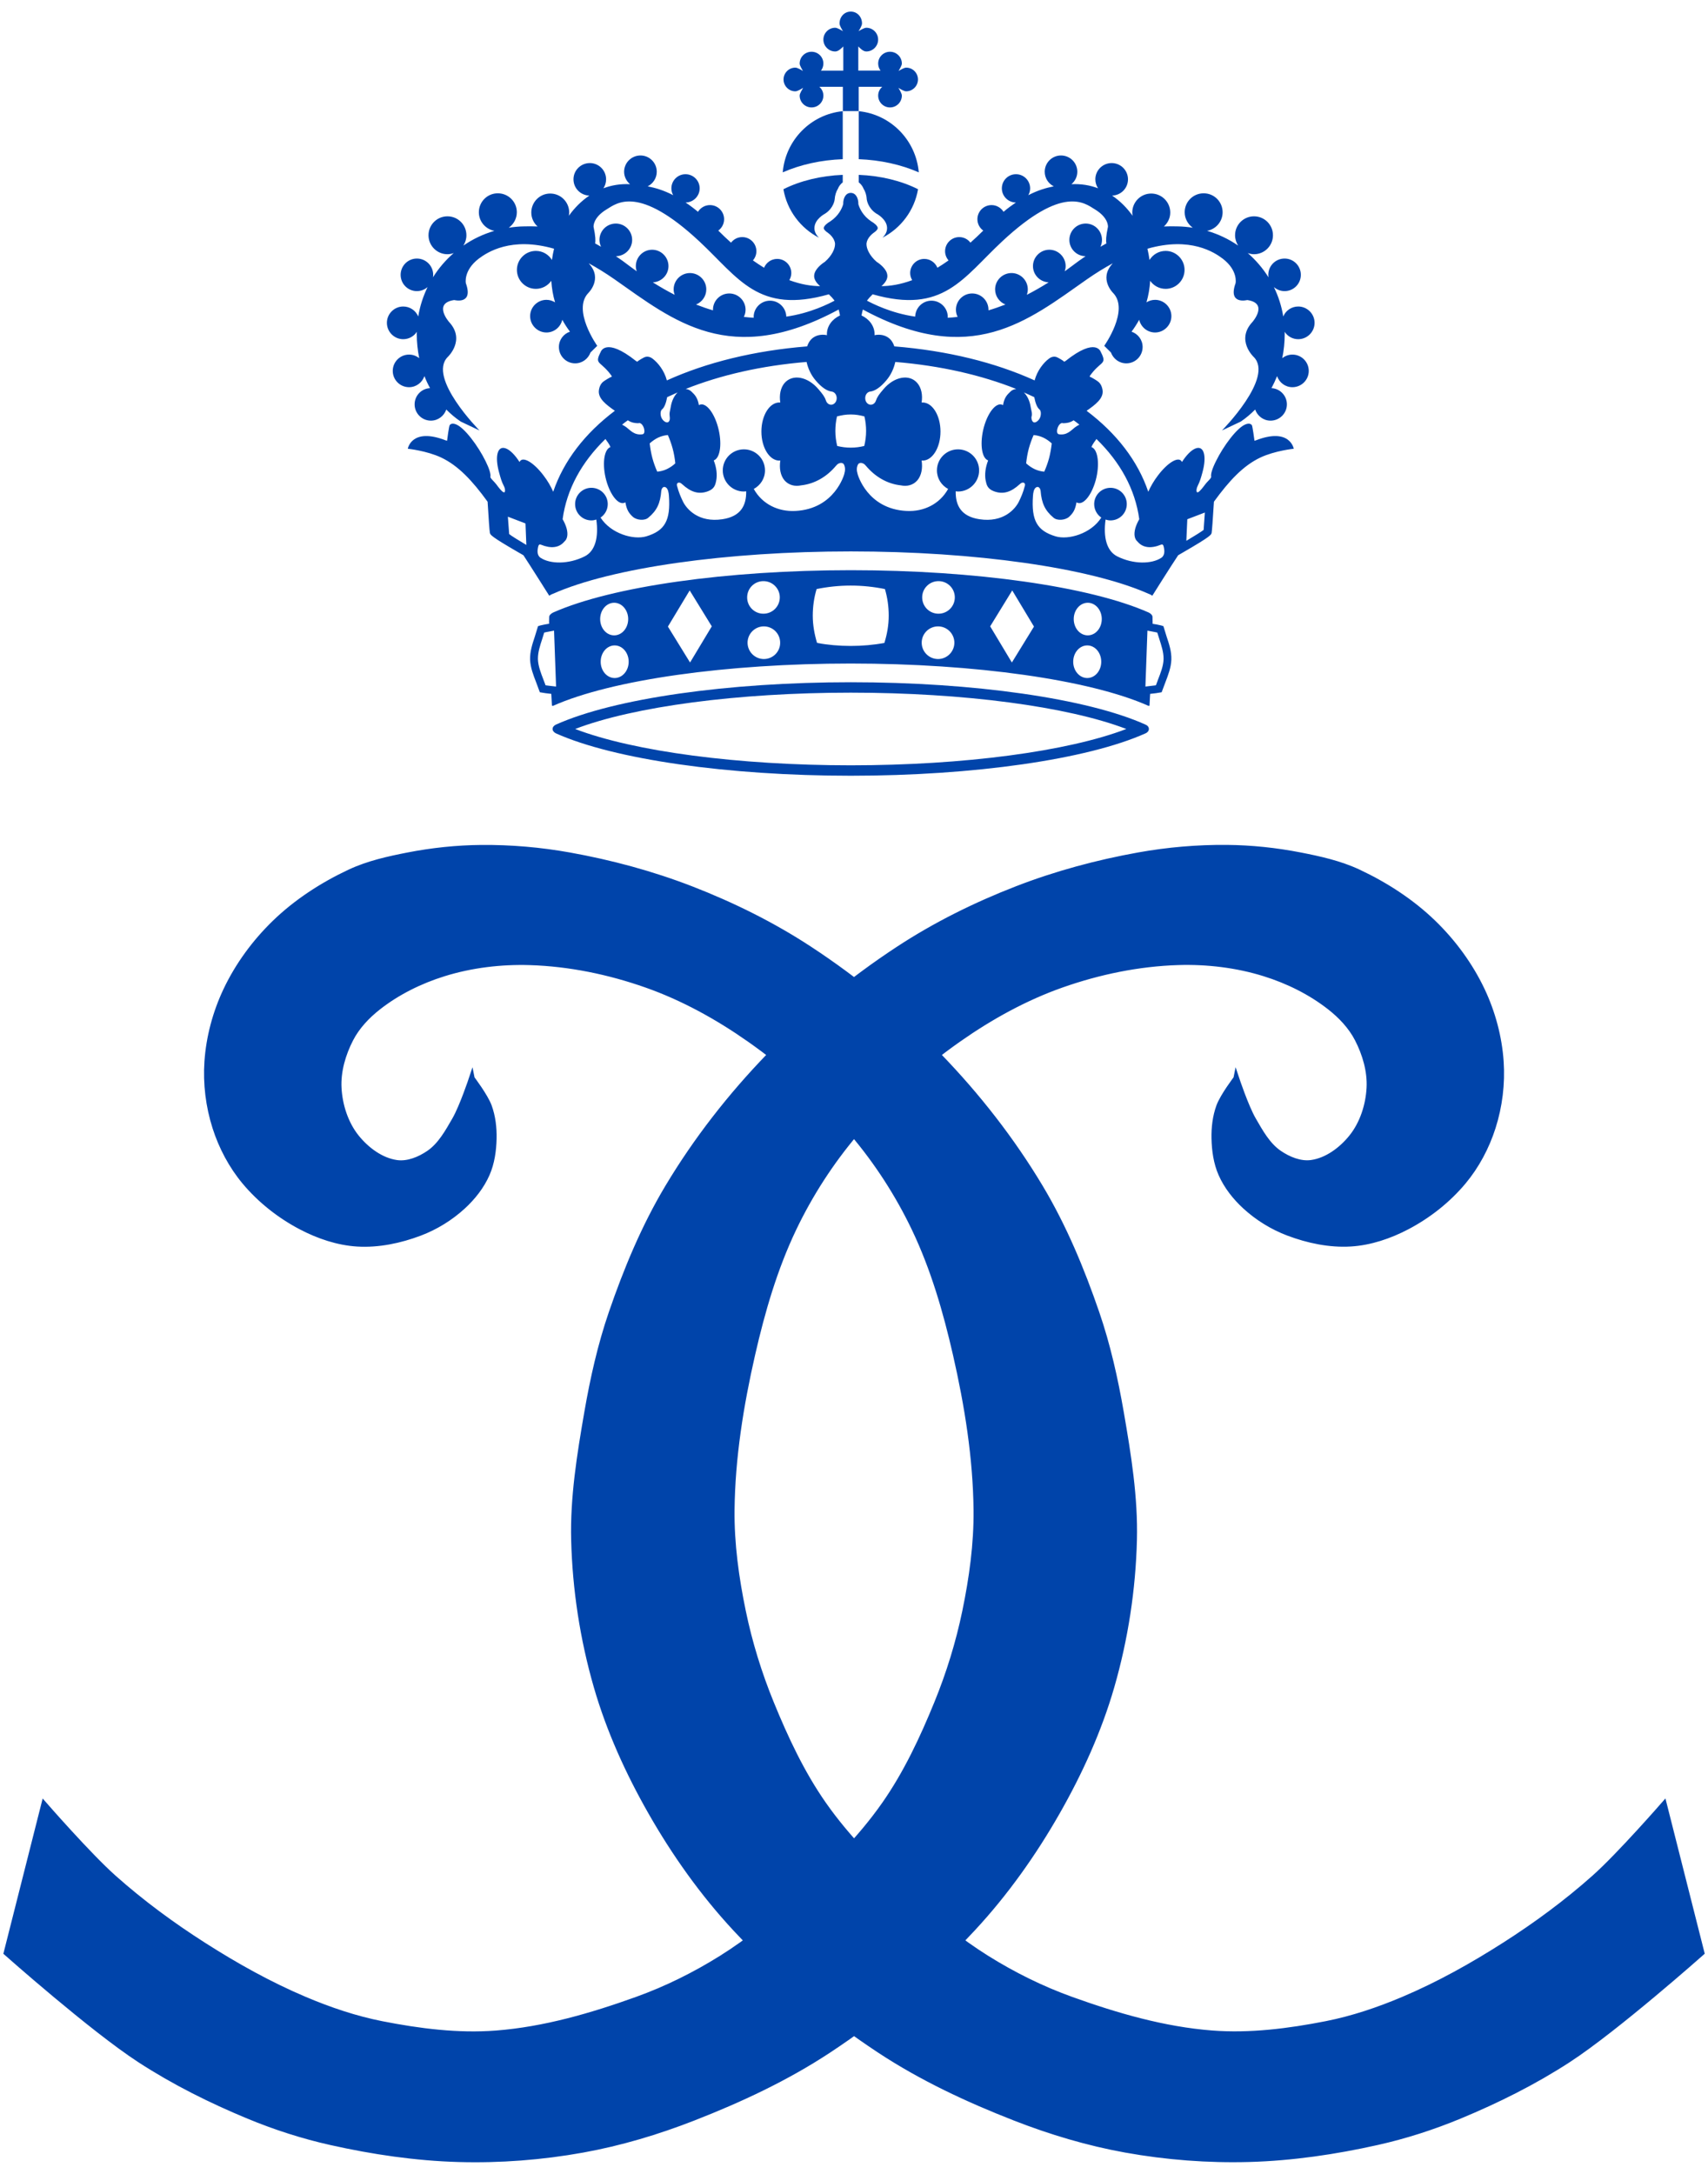 <?xml version="1.0" encoding="UTF-8" standalone="no"?>
<!-- Created with Inkscape (http://www.inkscape.org/) -->

<svg
   id="svg2985"
   version="1.1"
   inkscape:version="1.3.2 (091e20e, 2023-11-25, custom)"
   width="147.406"
   height="187.602"
   sodipodi:docname="Royal_Monogram_of_Prince_Christian_of_Denmark.svg"
   xml:space="preserve"
   xmlns:inkscape="http://www.inkscape.org/namespaces/inkscape"
   xmlns:sodipodi="http://sodipodi.sourceforge.net/DTD/sodipodi-0.dtd"
   xmlns="http://www.w3.org/2000/svg"
   xmlns:svg="http://www.w3.org/2000/svg"
   xmlns:rdf="http://www.w3.org/1999/02/22-rdf-syntax-ns#"
   xmlns:cc="http://creativecommons.org/ns#"
   xmlns:dc="http://purl.org/dc/elements/1.1/"><defs
     id="defs2989" /><sodipodi:namedview
     pagecolor="#ffffff"
     bordercolor="#666666"
     borderopacity="1"
     objecttolerance="10"
     gridtolerance="10"
     guidetolerance="10"
     inkscape:pageopacity="0"
     inkscape:pageshadow="2"
     inkscape:window-width="1600"
     inkscape:window-height="837"
     id="namedview2987"
     showgrid="false"
     fit-margin-top="0"
     fit-margin-left="0"
     fit-margin-right="0"
     fit-margin-bottom="0"
     inkscape:zoom="3.4535392"
     inkscape:cx="73.692518"
     inkscape:cy="93.672022"
     inkscape:window-x="-8"
     inkscape:window-y="-8"
     inkscape:window-maximized="1"
     inkscape:current-layer="svg2985"
     inkscape:showpageshadow="2"
     inkscape:pagecheckerboard="0"
     inkscape:deskcolor="#d1d1d1" /><g
     id="g25506"
     transform="translate(170.562,39.018)"><path
       sodipodi:nodetypes="caaaaaaaaaaaaaaaaaaaaaaaaaaaaaaaaaccaaaaaaaaaaaaaaaaaaaaaaaaaac"
       inkscape:connector-curvature="0"
       id="path25486"
       d="m -129.843,54.065 c 0,0 1.157,1.522 1.479,2.407 0.318,0.875 0.43,1.833 0.41,2.764 -0.023,1.04 -0.174,2.112 -0.593,3.064 -0.467,1.062 -1.217,2.011 -2.071,2.795 -1.071,0.983 -2.352,1.774 -3.712,2.288 -1.705,0.645 -3.569,1.038 -5.388,0.928 -1.687,-0.102 -3.36,-0.672 -4.857,-1.457 -1.836,-0.963 -3.527,-2.295 -4.857,-3.886 -1.142,-1.366 -2.006,-2.999 -2.547,-4.695 -0.579,-1.813 -0.82,-3.768 -0.69,-5.666 0.144,-2.116 0.713,-4.235 1.619,-6.152 1.024,-2.167 2.488,-4.161 4.209,-5.828 1.871,-1.812 4.118,-3.266 6.476,-4.371 1.577,-0.739 3.309,-1.124 5.019,-1.457 2.077,-0.405 4.198,-0.629 6.314,-0.648 2.545,-0.022 5.104,0.198 7.609,0.648 3.583,0.643 7.13,1.598 10.523,2.914 3.555,1.379 7.01,3.09 10.2,5.181 4.039,2.648 7.813,5.756 11.171,9.228 3.317,3.429 6.294,7.238 8.743,11.333 2.034,3.4 3.57,7.1 4.857,10.847 0.956,2.785 1.602,5.679 2.105,8.581 0.63,3.635 1.226,7.321 1.133,11.009 -0.107,4.258 -0.763,8.536 -1.943,12.628 -1.091,3.786 -2.744,7.425 -4.695,10.847 -2.048,3.592 -4.471,7.009 -7.285,10.038 -3.702,3.984 -7.925,7.533 -12.466,10.523 -3.628,2.389 -7.61,4.249 -11.657,5.828 -3.087,1.205 -6.291,2.165 -9.552,2.752 -3.515,0.633 -7.115,0.909 -10.685,0.809 -3.7,-0.104 -7.397,-0.65 -11.009,-1.457 -2.432,-0.543 -4.821,-1.313 -7.124,-2.267 -3.256,-1.349 -6.437,-2.935 -9.39,-4.857 -4.118,-2.68 -11.495,-9.228 -11.495,-9.228 l 3.238,-12.79 c 0,0 3.824,4.385 5.99,6.314 2.418,2.154 5.042,4.086 7.771,5.828 2.788,1.78 5.696,3.407 8.743,4.695 2.138,0.904 4.36,1.656 6.638,2.105 3.241,0.638 6.583,1.063 9.876,0.809 4.15,-0.32 8.225,-1.506 12.142,-2.914 2.544,-0.915 4.993,-2.129 7.285,-3.562 2.38,-1.488 4.574,-3.278 6.638,-5.181 2.696,-2.486 5.344,-5.092 7.447,-8.095 1.883,-2.689 3.292,-5.704 4.533,-8.743 1.046,-2.56 1.869,-5.225 2.428,-7.933 0.594,-2.871 1.002,-5.811 0.971,-8.743 -0.048,-4.518 -0.775,-9.033 -1.781,-13.438 -0.847,-3.71 -1.921,-7.413 -3.562,-10.847 -1.413,-2.958 -3.222,-5.757 -5.343,-8.257 -2.595,-3.059 -5.62,-5.792 -8.904,-8.095 -2.747,-1.926 -5.739,-3.582 -8.904,-4.695 -3.215,-1.131 -6.631,-1.838 -10.038,-1.943 -2.502,-0.077 -5.057,0.226 -7.447,0.971 -2.028,0.632 -3.996,1.602 -5.666,2.914 -0.95,0.747 -1.82,1.666 -2.374,2.741 -0.664,1.287 -1.102,2.775 -1.026,4.221 0.079,1.503 0.582,3.076 1.521,4.252 0.862,1.079 2.129,2.036 3.497,2.224 0.96,0.132 1.985,-0.292 2.783,-0.841 1.002,-0.689 1.627,-1.83 2.235,-2.883 0.642,-1.111 1.457,-3.562 1.457,-3.562 z"
       style="fill:#0044aa;stroke:#0044aa;stroke-width:0.5px;stroke-linecap:butt;stroke-linejoin:miter;stroke-opacity:1" /><path
       sodipodi:nodetypes="caaaaaaaaaaaaaaaaaaaaaaaaaaaaaaaaaccaaaaaaaaaaaaaaaaaaaaaaaaaac"
       inkscape:connector-curvature="0"
       id="path25486-0"
       d="m -63.867,54.061 c 0,0 -1.157,1.522 -1.479,2.407 -0.318,0.875 -0.43,1.833 -0.41,2.764 0.023,1.04 0.174,2.112 0.593,3.064 0.467,1.062 1.217,2.011 2.071,2.795 1.071,0.983 2.352,1.774 3.712,2.288 1.705,0.645 3.569,1.038 5.388,0.928 1.687,-0.102 3.36,-0.672 4.857,-1.457 1.836,-0.963 3.527,-2.295 4.857,-3.886 1.142,-1.366 2.006,-2.999 2.547,-4.695 0.579,-1.813 0.82,-3.768 0.69,-5.666 -0.144,-2.116 -0.713,-4.235 -1.619,-6.152 -1.024,-2.167 -2.488,-4.161 -4.209,-5.828 -1.871,-1.812 -4.118,-3.266 -6.476,-4.371 -1.577,-0.739 -3.309,-1.124 -5.019,-1.457 -2.077,-0.405 -4.198,-0.629 -6.314,-0.648 -2.545,-0.022 -5.104,0.198 -7.609,0.648 -3.583,0.643 -7.13,1.598 -10.523,2.914 -3.555,1.379 -7.01,3.09 -10.2,5.181 -4.039,2.648 -7.813,5.756 -11.171,9.228 -3.317,3.429 -6.294,7.238 -8.743,11.333 -2.034,3.4 -3.57,7.1 -4.857,10.847 -0.956,2.785 -1.602,5.679 -2.105,8.581 -0.63,3.635 -1.226,7.321 -1.133,11.009 0.107,4.258 0.763,8.536 1.943,12.628 1.091,3.786 2.744,7.425 4.695,10.847 2.048,3.592 4.471,7.009 7.285,10.038 3.702,3.984 7.925,7.533 12.466,10.523 3.628,2.389 7.61,4.249 11.657,5.828 3.087,1.205 6.291,2.165 9.552,2.752 3.515,0.633 7.115,0.909 10.685,0.809 3.7,-0.104 7.397,-0.65 11.009,-1.457 2.432,-0.543 4.821,-1.313 7.124,-2.267 3.256,-1.349 6.437,-2.935 9.39,-4.857 4.118,-2.68 11.495,-9.228 11.495,-9.228 l -3.238,-12.79 c 0,0 -3.824,4.385 -5.99,6.314 -2.418,2.154 -5.042,4.086 -7.771,5.828 -2.788,1.78 -5.696,3.407 -8.743,4.695 -2.138,0.904 -4.36,1.656 -6.638,2.105 -3.241,0.638 -6.583,1.063 -9.876,0.809 -4.15,-0.32 -8.225,-1.506 -12.142,-2.914 -2.544,-0.915 -4.993,-2.129 -7.285,-3.562 -2.38,-1.488 -4.574,-3.278 -6.638,-5.181 -2.696,-2.486 -5.344,-5.092 -7.447,-8.095 -1.883,-2.689 -3.292,-5.704 -4.533,-8.743 -1.046,-2.56 -1.869,-5.225 -2.428,-7.933 -0.594,-2.871 -1.002,-5.811 -0.971,-8.743 0.048,-4.518 0.775,-9.033 1.781,-13.438 0.847,-3.71 1.921,-7.413 3.562,-10.847 1.413,-2.958 3.222,-5.757 5.343,-8.257 2.595,-3.059 5.62,-5.792 8.904,-8.095 2.747,-1.926 5.739,-3.582 8.904,-4.695 3.215,-1.131 6.631,-1.838 10.038,-1.943 2.502,-0.077 5.057,0.226 7.447,0.971 2.028,0.632 3.996,1.602 5.666,2.914 0.95,0.747 1.82,1.666 2.374,2.741 0.664,1.287 1.102,2.775 1.026,4.221 -0.079,1.503 -0.582,3.076 -1.521,4.252 -0.862,1.079 -2.129,2.036 -3.497,2.224 -0.96,0.132 -1.985,-0.292 -2.783,-0.841 -1.002,-0.689 -1.627,-1.83 -2.235,-2.883 -0.642,-1.111 -1.457,-3.562 -1.457,-3.562 z"
       style="fill:#0044aa;stroke:#0044aa;stroke-width:0.5px;stroke-linecap:butt;stroke-linejoin:miter;stroke-opacity:1" /></g><path
     style="fill:#0044aa;fill-opacity:1;stroke:none"
     d="m 81.005,91.976 -4.091,-4.242 -4.47,-3.333 -6.212,5.833 4.394,3.712 4.242,4.394 z"
     id="path28335"
     inkscape:connector-curvature="0" /><path
     style="fill:#0044aa;fill-opacity:1;stroke:none"
     d="m 72.662,175.537 c 0,0 3.57,-2.806 5.297,-4.279 1.689,-1.44 4.949,-4.453 4.949,-4.453 l -8.387,-7.87 c 0,0 -2.772,3.144 -4.307,4.565 -1.922,1.779 -6.112,4.935 -6.112,4.935 z"
     id="path28337"
     inkscape:connector-curvature="0"
     sodipodi:nodetypes="caccacc" /><g
     id="g4"
     transform="matrix(3.487,0,0,3.487,33.321,0.847)"
     style="fill:#0044aa"><path
       d="m 18.794,17.69 c -1.439,-0.647 -4.255,-1.048 -7.293,-1.048 -3.039,0 -5.855,0.401 -7.296,1.048 -0.051,0.023 -0.084,0.063 -0.084,0.109 0,0.043 0.033,0.085 0.084,0.109 1.441,0.645 4.257,1.048 7.296,1.048 3.038,0 5.854,-0.403 7.293,-1.048 0.055,-0.024 0.085,-0.066 0.085,-0.109 0,-0.046 -0.03,-0.086 -0.085,-0.109 m -7.293,1.008 c -2.793,0 -5.371,-0.343 -6.822,-0.899 1.451,-0.556 4.029,-0.899 6.822,-0.899 2.791,0 5.37,0.343 6.82,0.899 -1.45,0.556 -4.029,0.899 -6.82,0.899"
       id="path1" /><path
       d="m 11.698,2.509 v 1.188 c 0.533,0.02 1.047,0.133 1.486,0.326 -0.068,-0.797 -0.694,-1.435 -1.486,-1.514"
       id="path2" /><path
       d="M 13.166,4.44 C 12.749,4.231 12.239,4.106 11.698,4.085 V 4.27 c 0.053,0.041 0.096,0.096 0.12,0.158 0.044,0.072 0.074,0.16 0.079,0.268 0.002,0.008 0.026,0.205 0.227,0.341 0.027,0.014 0.265,0.144 0.275,0.353 0.004,0.092 -0.036,0.176 -0.114,0.25 0.458,-0.236 0.791,-0.675 0.881,-1.2"
       id="path3" /><path
       d="m 10.129,2.017 c 0.056,0 0.149,-0.06 0.193,-0.086 -0.025,0.044 -0.086,0.138 -0.086,0.192 0,0.162 0.132,0.293 0.294,0.293 0.163,0 0.293,-0.131 0.293,-0.293 0,-0.088 -0.04,-0.165 -0.1,-0.217 h 0.582 v 0.601 h 0.391 V 1.906 h 0.584 c -0.062,0.052 -0.101,0.129 -0.101,0.217 0,0.162 0.131,0.293 0.293,0.293 0.161,0 0.293,-0.131 0.293,-0.293 0,-0.054 -0.06,-0.148 -0.086,-0.192 0.044,0.026 0.137,0.086 0.193,0.086 0.161,0 0.292,-0.133 0.292,-0.293 0,-0.162 -0.131,-0.293 -0.292,-0.293 -0.054,0 -0.145,0.058 -0.188,0.082 0.023,-0.042 0.081,-0.132 0.081,-0.183 0,-0.162 -0.132,-0.292 -0.293,-0.292 -0.162,0 -0.293,0.13 -0.293,0.292 0,0.067 0.022,0.126 0.059,0.175 h -0.551 V 0.907 c 0.051,0.05 0.121,0.124 0.199,0.124 0.161,0 0.292,-0.133 0.292,-0.293 0,-0.163 -0.131,-0.294 -0.292,-0.294 -0.055,0 -0.149,0.06 -0.193,0.085 0.027,-0.043 0.086,-0.135 0.086,-0.192 0,-0.161 -0.118,-0.293 -0.278,-0.293 -0.161,0 -0.278,0.132 -0.278,0.293 0,0.057 0.059,0.149 0.085,0.192 -0.044,-0.025 -0.138,-0.085 -0.192,-0.085 -0.161,0 -0.293,0.131 -0.293,0.294 0,0.16 0.132,0.293 0.293,0.293 0.077,0 0.148,-0.074 0.2,-0.124 v 0.598 h -0.552 c 0.036,-0.049 0.059,-0.108 0.059,-0.175 0,-0.162 -0.13,-0.292 -0.293,-0.292 -0.162,0 -0.294,0.13 -0.294,0.292 0,0.051 0.058,0.141 0.081,0.183 -0.042,-0.024 -0.133,-0.082 -0.188,-0.082 -0.161,0 -0.292,0.131 -0.292,0.293 0,0.16 0.131,0.293 0.292,0.293"
       id="path4" /><path
       d="m 11.302,2.509 c -0.793,0.079 -1.418,0.717 -1.485,1.514 0.438,-0.193 0.952,-0.306 1.485,-0.326 z"
       id="path5" /><path
       d="m 10.877,5.037 c 0.201,-0.136 0.224,-0.333 0.225,-0.341 0.007,-0.107 0.036,-0.196 0.081,-0.268 0.023,-0.062 0.067,-0.117 0.119,-0.158 V 4.085 c -0.539,0.021 -1.051,0.146 -1.468,0.355 0.089,0.525 0.424,0.964 0.88,1.201 -0.077,-0.075 -0.117,-0.159 -0.112,-0.25 0.008,-0.21 0.247,-0.339 0.275,-0.354"
       id="path6" /><path
       d="m 22.575,8.152 c 0.223,0 0.405,-0.182 0.405,-0.405 0,-0.222 -0.182,-0.404 -0.405,-0.404 -0.167,0 -0.311,0.102 -0.37,0.247 -0.042,-0.257 -0.121,-0.502 -0.232,-0.728 0.071,0.061 0.162,0.1 0.265,0.1 0.223,0 0.402,-0.18 0.402,-0.403 0,-0.221 -0.179,-0.403 -0.402,-0.403 -0.226,0 -0.403,0.182 -0.403,0.403 0,0.023 0.003,0.042 0.005,0.062 -0.141,-0.224 -0.314,-0.426 -0.514,-0.601 0.05,0.018 0.102,0.029 0.155,0.029 0.259,0 0.469,-0.211 0.469,-0.469 0,-0.26 -0.21,-0.469 -0.469,-0.469 -0.259,0 -0.469,0.209 -0.469,0.469 0,0.093 0.029,0.18 0.076,0.255 -0.231,-0.16 -0.492,-0.284 -0.769,-0.365 0.219,-0.04 0.385,-0.23 0.385,-0.46 0,-0.259 -0.209,-0.469 -0.469,-0.469 -0.261,0 -0.47,0.21 -0.47,0.469 0,0.158 0.081,0.298 0.2,0.383 -0.124,-0.019 -0.25,-0.032 -0.379,-0.033 -0.107,-0.003 -0.218,-0.003 -0.335,0.002 0.094,-0.085 0.157,-0.207 0.157,-0.345 0,-0.26 -0.212,-0.47 -0.471,-0.47 -0.259,0 -0.469,0.21 -0.469,0.47 0,0.026 0.004,0.056 0.008,0.081 -0.141,-0.198 -0.311,-0.369 -0.507,-0.5 0.219,-0.007 0.393,-0.183 0.393,-0.403 0,-0.222 -0.181,-0.402 -0.404,-0.402 -0.223,0 -0.404,0.18 -0.404,0.402 0,0.083 0.025,0.158 0.067,0.222 -0.202,-0.077 -0.423,-0.113 -0.659,-0.101 0.088,-0.074 0.146,-0.184 0.146,-0.308 0,-0.222 -0.18,-0.403 -0.404,-0.403 -0.223,0 -0.403,0.181 -0.403,0.403 0,0.158 0.091,0.294 0.224,0.361 -0.189,0.037 -0.397,0.098 -0.63,0.219 0.028,-0.05 0.045,-0.107 0.045,-0.169 0,-0.194 -0.157,-0.35 -0.35,-0.35 -0.194,0 -0.35,0.156 -0.35,0.35 0,0.193 0.156,0.349 0.348,0.35 -0.097,0.065 -0.201,0.141 -0.306,0.23 -0.063,-0.099 -0.172,-0.166 -0.296,-0.166 -0.195,0 -0.351,0.157 -0.351,0.35 0,0.115 0.057,0.218 0.145,0.281 -0.109,0.108 -0.214,0.207 -0.318,0.299 -0.062,-0.084 -0.163,-0.138 -0.276,-0.138 -0.193,0 -0.351,0.157 -0.351,0.35 0,0.086 0.033,0.166 0.086,0.227 -0.094,0.068 -0.186,0.127 -0.276,0.182 -0.052,-0.128 -0.178,-0.219 -0.325,-0.219 -0.192,0 -0.349,0.157 -0.349,0.35 0,0.065 0.02,0.124 0.05,0.176 -0.295,0.109 -0.55,0.147 -0.761,0.148 l 0.021,-0.019 c 0.085,-0.08 0.126,-0.156 0.126,-0.233 0,-0.007 0,-0.014 -0.002,-0.023 -0.014,-0.146 -0.184,-0.277 -0.264,-0.327 -0.176,-0.153 -0.251,-0.325 -0.251,-0.434 V 5.784 c 0.014,-0.135 0.138,-0.237 0.171,-0.261 0.068,-0.045 0.107,-0.088 0.107,-0.121 V 5.401 c -0.001,-0.054 -0.088,-0.125 -0.161,-0.165 -0.205,-0.138 -0.286,-0.316 -0.318,-0.424 0,10e-4 -0.002,10e-4 -0.002,10e-4 0,-0.004 0.002,-0.006 0.002,-0.009 0,-0.151 -0.067,-0.273 -0.188,-0.273 -0.122,0 -0.188,0.122 -0.188,0.273 0,0.003 0.002,0.005 0.002,0.009 0,0 -0.002,0 -0.002,-10e-4 -0.032,0.108 -0.113,0.286 -0.319,0.424 -0.073,0.04 -0.159,0.111 -0.162,0.165 v 0.001 c 0,0.033 0.04,0.076 0.108,0.121 0.034,0.024 0.158,0.126 0.171,0.261 v 0.019 c 0,0.109 -0.075,0.281 -0.251,0.434 -0.08,0.05 -0.249,0.181 -0.264,0.327 -0.002,0.009 -0.002,0.016 -0.002,0.023 0,0.077 0.041,0.153 0.127,0.233 l 0.021,0.019 C 10.53,6.838 10.275,6.8 9.98,6.691 c 0.03,-0.052 0.049,-0.111 0.049,-0.176 0,-0.193 -0.156,-0.35 -0.349,-0.35 -0.147,0 -0.273,0.091 -0.325,0.219 -0.088,-0.055 -0.181,-0.114 -0.276,-0.182 0.053,-0.061 0.086,-0.141 0.086,-0.227 0,-0.193 -0.157,-0.35 -0.35,-0.35 -0.114,0 -0.213,0.054 -0.278,0.138 -0.103,-0.092 -0.207,-0.191 -0.315,-0.299 0.087,-0.063 0.144,-0.166 0.144,-0.281 0,-0.193 -0.156,-0.35 -0.35,-0.35 -0.126,0 -0.235,0.067 -0.297,0.166 -0.107,-0.089 -0.209,-0.165 -0.307,-0.23 0.191,-0.001 0.349,-0.157 0.349,-0.35 0,-0.194 -0.158,-0.35 -0.351,-0.35 -0.192,0 -0.349,0.156 -0.349,0.35 0,0.062 0.016,0.119 0.045,0.169 -0.234,-0.121 -0.441,-0.182 -0.631,-0.219 0.132,-0.067 0.224,-0.203 0.224,-0.361 0,-0.222 -0.18,-0.403 -0.402,-0.403 -0.225,0 -0.406,0.181 -0.406,0.403 0,0.124 0.059,0.234 0.147,0.308 -0.236,-0.012 -0.456,0.024 -0.659,0.101 0.042,-0.064 0.066,-0.139 0.066,-0.222 0,-0.222 -0.18,-0.402 -0.402,-0.402 -0.225,0 -0.405,0.18 -0.405,0.402 0,0.22 0.174,0.396 0.393,0.403 -0.195,0.131 -0.366,0.302 -0.508,0.5 0.005,-0.025 0.009,-0.055 0.009,-0.081 0,-0.26 -0.21,-0.47 -0.47,-0.47 -0.258,0 -0.468,0.21 -0.468,0.47 0,0.138 0.06,0.26 0.155,0.345 -0.116,-0.005 -0.228,-0.005 -0.335,-0.002 -0.128,10e-4 -0.253,0.014 -0.378,0.033 0.119,-0.085 0.2,-0.225 0.2,-0.383 0,-0.259 -0.21,-0.469 -0.471,-0.469 -0.259,0 -0.469,0.21 -0.469,0.469 0,0.23 0.167,0.42 0.385,0.46 -0.276,0.081 -0.537,0.205 -0.768,0.365 0.048,-0.075 0.075,-0.162 0.075,-0.255 0,-0.26 -0.209,-0.469 -0.469,-0.469 -0.259,0 -0.469,0.209 -0.469,0.469 0,0.258 0.21,0.469 0.469,0.469 0.055,0 0.105,-0.011 0.155,-0.029 -0.201,0.175 -0.374,0.377 -0.514,0.601 0.003,-0.02 0.006,-0.039 0.006,-0.062 0,-0.221 -0.179,-0.403 -0.404,-0.403 -0.223,0 -0.402,0.182 -0.402,0.403 0,0.223 0.179,0.403 0.402,0.403 0.102,0 0.194,-0.039 0.265,-0.1 -0.109,0.226 -0.19,0.471 -0.231,0.728 -0.061,-0.145 -0.204,-0.247 -0.372,-0.247 -0.222,0 -0.404,0.182 -0.404,0.404 0,0.223 0.182,0.405 0.404,0.405 0.142,0 0.265,-0.073 0.338,-0.183 0,0.015 -0.003,0.03 -0.003,0.045 0,0.212 0.022,0.414 0.061,0.608 -0.07,-0.056 -0.157,-0.089 -0.251,-0.089 -0.224,0 -0.404,0.181 -0.404,0.404 0,0.222 0.18,0.403 0.404,0.403 0.177,0 0.325,-0.116 0.38,-0.274 0.04,0.103 0.086,0.201 0.139,0.297 -0.213,0.011 -0.382,0.186 -0.382,0.402 0,0.222 0.18,0.403 0.403,0.403 0.178,0 0.326,-0.117 0.381,-0.275 0.108,0.108 0.225,0.209 0.358,0.298 l 0.464,0.22 c 0,0 -1.297,-1.309 -0.785,-1.82 0,0 0.447,-0.417 0.032,-0.865 0,0 -0.41,-0.465 0.128,-0.543 0,0 0.483,0.126 0.287,-0.417 0,0 -0.065,-0.312 0.319,-0.607 0.208,-0.156 0.802,-0.551 1.864,-0.246 -0.022,0.09 -0.039,0.184 -0.052,0.278 -0.082,-0.134 -0.228,-0.224 -0.398,-0.224 -0.259,0 -0.469,0.211 -0.469,0.47 0,0.259 0.21,0.469 0.469,0.469 0.158,0 0.297,-0.079 0.382,-0.199 0.012,0.185 0.042,0.362 0.093,0.533 -0.062,-0.039 -0.136,-0.062 -0.213,-0.062 -0.222,0 -0.404,0.181 -0.404,0.403 0,0.222 0.182,0.405 0.404,0.405 0.192,0 0.351,-0.135 0.392,-0.315 0.055,0.101 0.118,0.199 0.19,0.295 -0.16,0.053 -0.274,0.203 -0.274,0.379 0,0.225 0.181,0.405 0.402,0.405 0.176,0 0.323,-0.113 0.38,-0.269 l 0.167,-0.165 c 0,0 -0.628,-0.884 -0.22,-1.308 0,0 0.356,-0.344 0.025,-0.715 0,0 -0.006,-0.006 -0.014,-0.019 0.201,0.11 0.412,0.239 0.637,0.396 1.468,1.03 2.864,2.196 5.547,0.748 0.012,0.042 0.023,0.089 0.033,0.147 -0.192,0.088 -0.324,0.262 -0.324,0.463 0,0.008 10e-4,0.016 0.002,0.025 -0.055,-0.012 -0.107,-0.014 -0.157,-0.008 -0.098,0.011 -0.186,0.053 -0.253,0.132 -0.036,0.044 -0.061,0.097 -0.081,0.153 C 9.107,8.436 7.928,8.728 6.949,9.172 6.886,8.931 6.732,8.737 6.596,8.634 6.529,8.583 6.463,8.574 6.401,8.596 6.369,8.609 6.242,8.68 6.215,8.711 6.213,8.703 6.189,8.695 6.184,8.691 5.425,8.086 5.311,8.469 5.311,8.469 c 0,0 -0.013,0.023 -0.013,0.025 0,0 -0.031,0.068 -0.031,0.069 -0.081,0.209 0.068,0.154 0.312,0.493 0.006,0.008 0.007,0.016 0.008,0.023 -0.034,0.009 -0.186,0.101 -0.215,0.127 -0.053,0.043 -0.092,0.113 -0.105,0.209 -0.027,0.203 0.177,0.356 0.395,0.509 -0.741,0.559 -1.267,1.239 -1.526,2.004 -0.056,-0.13 -0.138,-0.272 -0.239,-0.403 -0.247,-0.326 -0.511,-0.48 -0.589,-0.345 -0.004,0.003 -0.004,0.008 -0.006,0.011 -0.106,-0.166 -0.227,-0.293 -0.334,-0.334 -0.208,-0.083 -0.284,0.183 -0.172,0.591 0.04,0.147 0.064,0.231 0.112,0.323 L 2.908,11.77 c 0.034,0.063 0.046,0.129 0.028,0.163 -0.025,0.041 -0.108,-0.057 -0.165,-0.131 l -0.041,-0.055 c -0.054,-0.074 -0.161,-0.157 -0.148,-0.193 0.011,-0.066 -0.028,-0.2 -0.122,-0.388 -0.179,-0.365 -0.521,-0.83 -0.735,-0.908 -0.073,-0.028 -0.124,-0.016 -0.151,0.022 -0.016,0.021 -0.063,0.354 -0.065,0.387 -0.006,-0.007 -0.025,-0.007 -0.031,-0.01 -0.85,-0.332 -0.941,0.206 -0.941,0.206 0,0 0.467,0.049 0.825,0.217 0.428,0.203 0.774,0.576 1.15,1.094 l 0.008,0.12 c 0.016,0.273 0.039,0.608 0.049,0.651 0.012,0.049 0.021,0.086 0.684,0.47 l 0.146,0.084 c 0.185,0.281 0.639,1.002 0.639,1.002 0.009,-0.005 0.046,-0.029 0.046,-0.029 l 0.048,-0.02 c 1.455,-0.645 4.301,-1.048 7.369,-1.048 3.068,0 5.914,0.403 7.368,1.048 l 0.049,0.02 c 0,0 0.036,0.024 0.046,0.029 0,0 0.452,-0.721 0.64,-1.002 l 0.144,-0.084 c 0.663,-0.384 0.672,-0.421 0.684,-0.47 0.009,-0.043 0.033,-0.378 0.049,-0.651 l 0.008,-0.12 c 0.377,-0.518 0.722,-0.891 1.151,-1.094 0.357,-0.168 0.825,-0.217 0.825,-0.217 0,0 -0.092,-0.538 -0.942,-0.206 -0.006,0.003 -0.024,0.003 -0.03,0.01 -0.004,-0.033 -0.049,-0.366 -0.065,-0.387 -0.028,-0.038 -0.078,-0.05 -0.152,-0.022 -0.214,0.078 -0.555,0.543 -0.734,0.908 -0.095,0.188 -0.134,0.322 -0.122,0.388 0.012,0.036 -0.095,0.119 -0.148,0.193 l -0.042,0.055 c -0.057,0.074 -0.14,0.172 -0.164,0.131 -0.019,-0.034 -0.006,-0.1 0.027,-0.163 l -0.001,0.001 c 0.047,-0.092 0.073,-0.176 0.113,-0.323 0.112,-0.408 0.035,-0.674 -0.173,-0.591 -0.106,0.041 -0.228,0.168 -0.334,0.334 -0.002,-0.003 -0.003,-0.008 -0.006,-0.011 -0.077,-0.135 -0.342,0.019 -0.589,0.345 -0.1,0.131 -0.182,0.273 -0.239,0.403 -0.259,-0.765 -0.785,-1.445 -1.526,-2.004 0.219,-0.153 0.423,-0.306 0.395,-0.509 -0.014,-0.096 -0.052,-0.166 -0.105,-0.209 -0.028,-0.026 -0.18,-0.118 -0.214,-0.127 0.001,-0.007 0.002,-0.015 0.007,-0.023 0.244,-0.339 0.394,-0.284 0.312,-0.493 0,-0.001 -0.029,-0.069 -0.031,-0.069 0,-0.002 -0.013,-0.025 -0.013,-0.025 0,0 -0.112,-0.383 -0.872,0.222 -0.006,0.004 -0.028,0.012 -0.03,0.02 -0.029,-0.031 -0.155,-0.102 -0.188,-0.115 -0.061,-0.022 -0.128,-0.013 -0.194,0.038 -0.137,0.103 -0.29,0.297 -0.354,0.538 -0.979,-0.444 -2.156,-0.736 -3.472,-0.842 -0.019,-0.056 -0.045,-0.109 -0.081,-0.153 -0.067,-0.079 -0.155,-0.121 -0.253,-0.132 -0.049,-0.006 -0.102,-0.004 -0.156,0.008 10e-4,-0.009 10e-4,-0.017 10e-4,-0.025 0,-0.201 -0.132,-0.375 -0.323,-0.463 0.01,-0.058 0.021,-0.105 0.033,-0.147 2.681,1.448 4.078,0.282 5.546,-0.748 0.225,-0.157 0.437,-0.286 0.638,-0.396 -0.009,0.013 -0.015,0.019 -0.015,0.019 -0.331,0.371 0.025,0.715 0.025,0.715 0.409,0.424 -0.22,1.308 -0.22,1.308 l 0.166,0.165 c 0.058,0.156 0.204,0.269 0.381,0.269 0.221,0 0.403,-0.18 0.403,-0.405 0,-0.176 -0.115,-0.326 -0.274,-0.379 0.071,-0.096 0.134,-0.194 0.189,-0.295 0.042,0.18 0.201,0.315 0.394,0.315 0.22,0 0.403,-0.183 0.403,-0.405 0,-0.222 -0.183,-0.403 -0.403,-0.403 -0.079,0 -0.153,0.023 -0.214,0.062 0.05,-0.171 0.08,-0.348 0.092,-0.533 0.085,0.12 0.224,0.199 0.383,0.199 0.257,0 0.468,-0.21 0.468,-0.469 0,-0.259 -0.211,-0.47 -0.468,-0.47 -0.17,0 -0.317,0.09 -0.399,0.224 -0.013,-0.094 -0.03,-0.188 -0.052,-0.278 1.063,-0.305 1.658,0.09 1.864,0.246 0.385,0.295 0.318,0.607 0.318,0.607 -0.196,0.543 0.289,0.417 0.289,0.417 0.537,0.078 0.128,0.543 0.128,0.543 -0.417,0.448 0.031,0.865 0.031,0.865 0.512,0.511 -0.785,1.82 -0.785,1.82 l 0.465,-0.22 c 0.133,-0.089 0.248,-0.19 0.357,-0.298 0.054,0.158 0.203,0.275 0.38,0.275 0.224,0 0.405,-0.181 0.405,-0.403 0,-0.216 -0.17,-0.391 -0.382,-0.402 0.052,-0.096 0.097,-0.194 0.139,-0.297 0.054,0.158 0.202,0.274 0.379,0.274 0.225,0 0.405,-0.181 0.405,-0.403 0,-0.223 -0.18,-0.404 -0.405,-0.404 -0.094,0 -0.181,0.033 -0.251,0.089 0.04,-0.194 0.061,-0.396 0.061,-0.608 0,-0.015 -0.002,-0.03 -0.002,-0.045 0.072,0.11 0.195,0.183 0.336,0.183 M 9.905,7.593 C 9.899,7.376 9.722,7.199 9.502,7.199 c -0.223,0 -0.405,0.18 -0.405,0.405 0,0.006 0.002,0.012 0.003,0.018 C 9.021,7.618 8.94,7.61 8.855,7.6 c 0.026,-0.054 0.042,-0.113 0.042,-0.177 0,-0.222 -0.181,-0.403 -0.404,-0.403 -0.223,0 -0.403,0.181 -0.403,0.403 0,0.005 10e-4,0.01 10e-4,0.015 -0.136,-0.039 -0.277,-0.089 -0.42,-0.144 0.149,-0.061 0.254,-0.204 0.254,-0.375 0,-0.223 -0.182,-0.404 -0.405,-0.404 -0.222,0 -0.403,0.181 -0.403,0.404 0,0.047 0.009,0.092 0.026,0.135 -0.177,-0.09 -0.357,-0.193 -0.541,-0.309 0.213,-0.01 0.387,-0.185 0.387,-0.402 0,-0.222 -0.182,-0.405 -0.404,-0.405 -0.224,0 -0.404,0.183 -0.404,0.405 0,0.045 0.008,0.088 0.023,0.129 C 6.147,6.432 6.096,6.394 6.038,6.351 5.917,6.257 5.8,6.174 5.688,6.098 5.909,6.096 6.09,5.916 6.09,5.695 6.09,5.47 5.907,5.29 5.686,5.29 c -0.224,0 -0.405,0.18 -0.405,0.405 0,0.059 0.015,0.118 0.039,0.169 -0.05,-0.028 -0.098,-0.057 -0.146,-0.082 0.012,-0.06 0.011,-0.178 -0.039,-0.411 0,0 -0.024,-0.223 0.324,-0.433 0.255,-0.156 0.791,-0.61 2.295,0.794 0.974,0.908 1.453,1.807 3.204,1.309 0.061,0.059 0.106,0.108 0.142,0.157 -0.126,0.068 -0.603,0.313 -1.195,0.395 m -6.859,5.382 c -0.002,-0.038 -0.02,-0.265 -0.032,-0.43 0.156,0.059 0.36,0.137 0.436,0.167 0.004,0.082 0.015,0.338 0.021,0.532 -0.194,-0.115 -0.373,-0.226 -0.425,-0.269 m 16.784,-0.367 c 0.076,-0.029 0.278,-0.107 0.434,-0.166 -0.011,0.165 -0.028,0.393 -0.03,0.43 -0.054,0.042 -0.231,0.153 -0.428,0.27 0.009,-0.196 0.019,-0.451 0.024,-0.534 M 6.833,9.886 c 0.053,-0.044 0.095,-0.147 0.124,-0.3 0.084,-0.039 0.171,-0.079 0.259,-0.117 -0.079,0.076 -0.146,0.198 -0.172,0.365 -0.024,0.137 -0.035,0.132 -0.025,0.229 0,0 0.024,0.116 -0.045,0.145 -0.048,0.018 -0.133,-0.041 -0.164,-0.125 -0.029,-0.081 -0.018,-0.167 0.023,-0.197 m -0.85,0.273 c 0.096,0.062 0.17,0.07 0.259,0.073 0.045,-0.022 0.103,0.024 0.134,0.106 0.029,0.084 0.023,0.159 -0.029,0.167 -0.203,0.031 -0.302,-0.099 -0.397,-0.171 -0.038,-0.028 -0.074,-0.049 -0.109,-0.067 0.046,-0.037 0.092,-0.074 0.142,-0.108 m 0.459,2.872 c -0.321,0.097 -0.883,-0.069 -1.134,-0.464 0.107,-0.072 0.178,-0.195 0.178,-0.334 0,-0.222 -0.18,-0.403 -0.405,-0.403 -0.222,0 -0.403,0.181 -0.403,0.403 0,0.224 0.181,0.404 0.403,0.404 0.044,0 0.084,-0.008 0.122,-0.021 0.061,0.442 -0.028,0.781 -0.288,0.911 -0.401,0.201 -0.856,0.192 -1.092,0.035 -0.093,-0.061 -0.076,-0.188 -0.067,-0.234 0.009,-0.045 0.018,-0.12 0.077,-0.089 v -0.001 c 0.24,0.099 0.449,0.081 0.579,-0.077 0.072,-0.059 0.097,-0.174 0.055,-0.329 -0.021,-0.074 -0.055,-0.151 -0.098,-0.225 0.101,-0.743 0.472,-1.414 1.06,-1.985 0.033,0.054 0.085,0.103 0.124,0.201 -0.005,10e-4 -0.009,0.003 -0.013,0.004 -0.153,0.072 -0.194,0.439 -0.092,0.816 0.104,0.378 0.309,0.627 0.461,0.554 0.005,-0.003 0.01,-0.007 0.014,-0.008 0.03,0.189 0.09,0.273 0.185,0.36 0.095,0.084 0.293,0.101 0.383,0.02 0.21,-0.174 0.297,-0.356 0.32,-0.667 v 0.002 c 0.013,-0.082 0.064,-0.118 0.117,-0.081 0.05,0.035 0.067,0.126 0.072,0.206 0.044,0.608 -0.1,0.863 -0.558,1.002 m 0.507,-1.664 c -0.079,0.038 -0.159,0.056 -0.238,0.064 -0.046,-0.102 -0.087,-0.215 -0.12,-0.335 -0.032,-0.12 -0.053,-0.244 -0.067,-0.365 0.065,-0.058 0.136,-0.108 0.211,-0.144 0.078,-0.036 0.158,-0.056 0.239,-0.063 0.045,0.103 0.086,0.215 0.118,0.333 0.033,0.122 0.054,0.244 0.066,0.367 -0.061,0.059 -0.134,0.107 -0.209,0.143 m 4.39,0.126 c 0,0 -0.231,0.862 -1.212,0.91 -0.42,0.021 -0.816,-0.166 -1.027,-0.545 0.166,-0.089 0.278,-0.26 0.278,-0.459 0,-0.288 -0.234,-0.521 -0.522,-0.521 -0.289,0 -0.523,0.233 -0.523,0.521 0,0.288 0.234,0.523 0.523,0.523 0.019,0 0.038,-0.005 0.056,-0.006 0.007,0.344 -0.128,0.623 -0.589,0.692 -0.591,0.089 -0.886,-0.251 -0.978,-0.443 -0.045,-0.095 -0.1,-0.212 -0.146,-0.39 -0.018,-0.072 0.059,-0.107 0.128,-0.034 V 11.74 c 0.209,0.192 0.406,0.264 0.641,0.175 0.156,-0.059 0.181,-0.154 0.203,-0.267 0.028,-0.146 0.006,-0.325 -0.062,-0.496 0.006,-0.002 0.011,-0.003 0.015,-0.006 0.152,-0.072 0.194,-0.436 0.092,-0.814 C 8.113,9.953 7.907,9.705 7.753,9.778 7.75,9.779 7.745,9.783 7.742,9.784 7.71,9.6 7.644,9.529 7.553,9.444 7.511,9.406 7.463,9.389 7.415,9.384 c 0.863,-0.344 1.875,-0.577 2.992,-0.669 0.035,0.158 0.108,0.322 0.225,0.458 0.141,0.167 0.276,0.259 0.389,0.274 0.073,0.005 0.132,0.075 0.132,0.164 0,0.09 -0.062,0.163 -0.138,0.163 -0.061,0 -0.113,-0.046 -0.131,-0.11 v 10e-4 c -0.03,-0.091 -0.083,-0.158 -0.18,-0.272 -0.268,-0.318 -0.645,-0.387 -0.844,-0.154 -0.099,0.119 -0.132,0.295 -0.104,0.481 -0.007,0 -0.015,-0.002 -0.022,-0.002 -0.245,0 -0.445,0.323 -0.445,0.72 0,0.397 0.2,0.719 0.445,0.719 0.009,0 0.016,-10e-4 0.023,-0.003 -0.029,0.191 0.002,0.369 0.103,0.491 0.104,0.119 0.255,0.158 0.414,0.124 0.337,-0.037 0.64,-0.217 0.864,-0.488 v 0.002 c 0.049,-0.072 0.163,-0.1 0.197,-0.024 0.03,0.069 0.032,0.135 0.004,0.234 m 5.285,-1.155 c 0.031,-0.082 0.089,-0.128 0.133,-0.106 0.089,-0.003 0.163,-0.011 0.26,-0.073 0.049,0.034 0.096,0.071 0.142,0.108 -0.035,0.018 -0.072,0.039 -0.11,0.067 -0.095,0.072 -0.194,0.202 -0.396,0.171 -0.052,-0.008 -0.06,-0.083 -0.029,-0.167 m 0.279,2.211 c 0.095,-0.087 0.154,-0.171 0.184,-0.36 0.005,10e-4 0.009,0.005 0.014,0.008 0.152,0.073 0.357,-0.176 0.462,-0.554 0.102,-0.377 0.06,-0.744 -0.092,-0.816 -0.004,-10e-4 -0.008,-0.003 -0.014,-0.004 0.039,-0.098 0.091,-0.147 0.124,-0.201 0.588,0.571 0.959,1.242 1.06,1.985 -0.042,0.074 -0.077,0.151 -0.098,0.225 -0.042,0.155 -0.017,0.27 0.055,0.329 0.13,0.158 0.339,0.176 0.579,0.077 v 0.001 c 0.06,-0.031 0.068,0.044 0.077,0.089 0.009,0.046 0.026,0.173 -0.067,0.234 -0.236,0.157 -0.691,0.166 -1.091,-0.035 -0.26,-0.13 -0.35,-0.469 -0.289,-0.911 0.038,0.013 0.079,0.021 0.122,0.021 0.223,0 0.403,-0.18 0.403,-0.404 0,-0.222 -0.18,-0.403 -0.403,-0.403 -0.224,0 -0.404,0.181 -0.404,0.403 0,0.139 0.071,0.262 0.176,0.334 -0.25,0.395 -0.811,0.561 -1.132,0.464 -0.459,-0.139 -0.602,-0.394 -0.559,-1.002 0.005,-0.08 0.022,-0.171 0.072,-0.206 0.053,-0.037 0.104,-0.001 0.117,0.081 v -0.002 c 0.024,0.311 0.111,0.493 0.319,0.667 0.091,0.081 0.289,0.064 0.385,-0.02 m -0.428,-1.818 c -0.014,0.121 -0.035,0.245 -0.066,0.365 -0.033,0.12 -0.074,0.233 -0.12,0.335 -0.08,-0.008 -0.16,-0.026 -0.239,-0.064 -0.075,-0.036 -0.146,-0.084 -0.209,-0.143 0.013,-0.123 0.034,-0.245 0.066,-0.367 0.033,-0.118 0.073,-0.23 0.119,-0.333 0.08,0.007 0.16,0.027 0.238,0.063 0.076,0.036 0.148,0.086 0.211,0.144 m -0.433,-1.145 c 0.029,0.153 0.072,0.256 0.124,0.3 0.042,0.03 0.051,0.116 0.023,0.197 -0.03,0.084 -0.117,0.147 -0.163,0.125 -0.038,-0.019 -0.059,-0.078 -0.054,-0.144 l 0.008,-10e-4 c 0.011,-0.097 0,-0.092 -0.026,-0.229 -0.025,-0.167 -0.091,-0.289 -0.17,-0.365 0.088,0.038 0.174,0.078 0.258,0.117 m -4.053,-0.139 c 0.113,-0.015 0.249,-0.107 0.39,-0.274 0.117,-0.136 0.189,-0.3 0.224,-0.458 1.117,0.092 2.13,0.325 2.993,0.669 -0.049,0.005 -0.096,0.022 -0.138,0.06 -0.092,0.085 -0.158,0.156 -0.189,0.34 -0.004,-0.001 -0.008,-0.005 -0.012,-0.006 -0.152,-0.073 -0.359,0.175 -0.463,0.554 -0.101,0.378 -0.06,0.742 0.092,0.814 0.004,0.003 0.01,0.004 0.015,0.006 -0.068,0.171 -0.09,0.35 -0.062,0.496 0.023,0.113 0.047,0.208 0.203,0.267 0.235,0.089 0.432,0.017 0.641,-0.175 v 10e-4 c 0.069,-0.073 0.147,-0.038 0.128,0.034 -0.045,0.178 -0.101,0.295 -0.146,0.39 -0.092,0.192 -0.387,0.532 -0.978,0.443 -0.46,-0.069 -0.596,-0.348 -0.589,-0.692 0.019,10e-4 0.038,0.006 0.057,0.006 0.288,0 0.522,-0.235 0.522,-0.523 0,-0.288 -0.234,-0.521 -0.522,-0.521 -0.288,0 -0.522,0.233 -0.522,0.521 0,0.199 0.111,0.37 0.277,0.459 -0.211,0.379 -0.607,0.566 -1.027,0.545 -0.98,-0.048 -1.212,-0.91 -1.212,-0.91 -0.029,-0.099 -0.027,-0.165 0.005,-0.234 0.034,-0.076 0.147,-0.048 0.196,0.024 v -0.002 c 0.225,0.271 0.527,0.451 0.864,0.488 0.159,0.034 0.31,-0.005 0.413,-0.124 0.102,-0.122 0.134,-0.3 0.105,-0.491 0.006,0.002 0.014,0.003 0.023,0.003 0.245,0 0.444,-0.322 0.444,-0.719 0,-0.397 -0.199,-0.72 -0.444,-0.72 -0.008,0 -0.015,0.002 -0.023,0.002 0.029,-0.186 -0.005,-0.362 -0.105,-0.481 -0.197,-0.233 -0.575,-0.164 -0.842,0.154 -0.097,0.114 -0.15,0.181 -0.18,0.272 l -10e-4,-10e-4 c -0.018,0.064 -0.069,0.11 -0.131,0.11 -0.076,0 -0.137,-0.073 -0.137,-0.163 0,-0.089 0.058,-0.159 0.131,-0.164 m -0.151,0.616 c 0.028,0.114 0.042,0.238 0.042,0.362 0,0.128 -0.017,0.251 -0.046,0.37 -0.113,0.027 -0.213,0.041 -0.334,0.041 -0.122,0 -0.221,-0.014 -0.335,-0.041 -0.029,-0.119 -0.046,-0.242 -0.046,-0.37 0,-0.124 0.014,-0.248 0.041,-0.362 0.118,-0.03 0.213,-0.048 0.34,-0.048 0.126,0 0.222,0.018 0.338,0.048 m 6.028,-4.692 c -0.051,0.233 -0.052,0.351 -0.039,0.411 -0.047,0.025 -0.097,0.054 -0.147,0.082 0.025,-0.051 0.038,-0.11 0.038,-0.169 0,-0.225 -0.18,-0.405 -0.403,-0.405 -0.222,0 -0.404,0.18 -0.404,0.405 0,0.221 0.179,0.401 0.401,0.403 -0.111,0.076 -0.229,0.159 -0.351,0.253 -0.056,0.043 -0.109,0.081 -0.165,0.121 0.014,-0.041 0.023,-0.084 0.023,-0.129 0,-0.222 -0.182,-0.405 -0.404,-0.405 -0.222,0 -0.405,0.183 -0.405,0.405 0,0.217 0.174,0.392 0.388,0.402 -0.184,0.116 -0.365,0.219 -0.54,0.309 0.015,-0.043 0.024,-0.088 0.024,-0.135 0,-0.223 -0.181,-0.404 -0.403,-0.404 -0.223,0 -0.406,0.181 -0.406,0.404 0,0.171 0.106,0.314 0.255,0.375 -0.143,0.055 -0.284,0.105 -0.419,0.144 V 7.423 c 0,-0.222 -0.18,-0.403 -0.404,-0.403 -0.222,0 -0.402,0.181 -0.402,0.403 0,0.064 0.016,0.123 0.042,0.177 -0.083,0.01 -0.165,0.018 -0.246,0.022 10e-4,-0.006 0.003,-0.012 0.003,-0.018 0,-0.225 -0.183,-0.405 -0.404,-0.405 -0.221,0 -0.397,0.177 -0.403,0.394 -0.592,-0.082 -1.067,-0.327 -1.194,-0.395 0.036,-0.049 0.081,-0.098 0.141,-0.157 1.751,0.498 2.231,-0.401 3.205,-1.309 1.504,-1.404 2.04,-0.95 2.294,-0.794 0.348,0.21 0.325,0.433 0.325,0.433"
       id="path7" /><path
       d="m 19.239,15.255 -0.054,-0.018 -0.109,-0.024 -0.104,-0.017 c 0,0 0,-0.089 -0.003,-0.167 0,-0.045 -0.042,-0.088 -0.096,-0.113 -1.455,-0.645 -4.3,-1.047 -7.368,-1.047 -3.069,0 -5.914,0.402 -7.369,1.047 -0.053,0.025 -0.1,0.068 -0.1,0.113 -0.005,0.081 -0.001,0.165 -0.001,0.165 l -0.11,0.019 -0.11,0.024 -0.055,0.018 -0.08,0.261 c -0.06,0.181 -0.122,0.368 -0.116,0.568 0.008,0.195 0.081,0.383 0.151,0.563 l 0.09,0.243 0.141,0.023 0.143,0.017 0.016,0.293 0.027,0.003 c 1.454,-0.647 4.3,-1.047 7.368,-1.047 3.068,0 5.914,0.4 7.368,1.047 l 0.026,-0.003 0.016,-0.293 0.145,-0.017 0.14,-0.023 0.091,-0.243 c 0.069,-0.18 0.142,-0.368 0.149,-0.563 0.007,-0.2 -0.055,-0.387 -0.116,-0.568 z m -15.262,1.467 c 0,0 -0.017,-0.001 -0.03,-0.004 -0.022,-0.057 -0.053,-0.141 -0.053,-0.141 -0.064,-0.165 -0.13,-0.337 -0.136,-0.501 v -0.024 c 0,-0.157 0.053,-0.318 0.105,-0.477 0,0 0.031,-0.098 0.05,-0.162 0.028,-0.007 0.059,-0.013 0.059,-0.013 0,0 0.1,-0.018 0.185,-0.035 0.007,0.179 0.043,1.205 0.05,1.384 -0.1,-0.01 -0.23,-0.027 -0.23,-0.027 m 1.668,-2.047 c 0.191,0 0.347,0.182 0.347,0.403 0,0.224 -0.155,0.404 -0.347,0.404 -0.193,0 -0.347,-0.18 -0.347,-0.404 0,-0.221 0.154,-0.403 0.347,-0.403 m 0.012,1.863 c -0.191,0 -0.346,-0.18 -0.346,-0.403 0,-0.225 0.155,-0.404 0.346,-0.404 0.191,0 0.347,0.179 0.347,0.404 0,0.223 -0.155,0.403 -0.347,0.403 m 1.866,-0.384 -0.548,-0.889 0.539,-0.895 0.547,0.889 z m 1.815,-2.014 c 0.223,-0.001 0.406,0.18 0.406,0.401 0,0.225 -0.181,0.405 -0.405,0.405 -0.222,10e-4 -0.403,-0.179 -0.403,-0.403 0,-0.223 0.178,-0.403 0.402,-0.403 m 0.012,1.928 c -0.222,0 -0.403,-0.181 -0.404,-0.403 0,-0.223 0.181,-0.405 0.403,-0.405 0.223,0 0.404,0.179 0.404,0.404 0.002,0.223 -0.18,0.404 -0.403,0.404 m 2.983,-0.399 c -0.262,0.05 -0.551,0.075 -0.833,0.075 -0.283,0 -0.571,-0.025 -0.834,-0.075 -0.065,-0.217 -0.106,-0.441 -0.106,-0.675 0,-0.225 0.032,-0.449 0.095,-0.658 0.27,-0.055 0.553,-0.086 0.845,-0.086 0.291,0 0.575,0.031 0.846,0.086 0.062,0.209 0.094,0.433 0.094,0.658 0,0.234 -0.04,0.458 -0.107,0.675 m 1.328,0.399 c -0.223,0 -0.405,-0.181 -0.405,-0.404 0,-0.225 0.183,-0.404 0.405,-0.404 0.223,0 0.404,0.182 0.404,0.405 -10e-4,0.222 -0.183,0.403 -0.404,0.403 m 0.01,-1.122 c -0.224,0 -0.403,-0.18 -0.403,-0.405 0,-0.221 0.181,-0.402 0.405,-0.401 0.223,0 0.403,0.18 0.403,0.403 -10e-4,0.224 -0.182,0.404 -0.405,0.403 m 1.817,1.208 -0.537,-0.895 0.546,-0.889 0.538,0.895 z m 1.866,0.384 c -0.192,0 -0.348,-0.18 -0.348,-0.403 0,-0.225 0.157,-0.404 0.348,-0.404 0.191,0 0.346,0.179 0.346,0.404 0,0.223 -0.155,0.403 -0.346,0.403 m 0.013,-1.056 c -0.194,0 -0.348,-0.18 -0.348,-0.404 0,-0.221 0.155,-0.403 0.348,-0.403 0.191,0 0.346,0.182 0.346,0.403 0,0.224 -0.155,0.404 -0.346,0.404 m 1.875,0.594 c -0.005,0.164 -0.072,0.336 -0.137,0.501 0,0 -0.029,0.084 -0.052,0.141 -0.013,0.003 -0.03,0.004 -0.03,0.004 0,0 -0.131,0.017 -0.23,0.027 0.007,-0.179 0.043,-1.205 0.05,-1.384 0.085,0.017 0.185,0.035 0.185,0.035 0,0 0.03,0.006 0.059,0.013 0.02,0.064 0.051,0.162 0.051,0.162 0.051,0.159 0.104,0.32 0.104,0.477 z"
       id="path8" /></g></svg>
